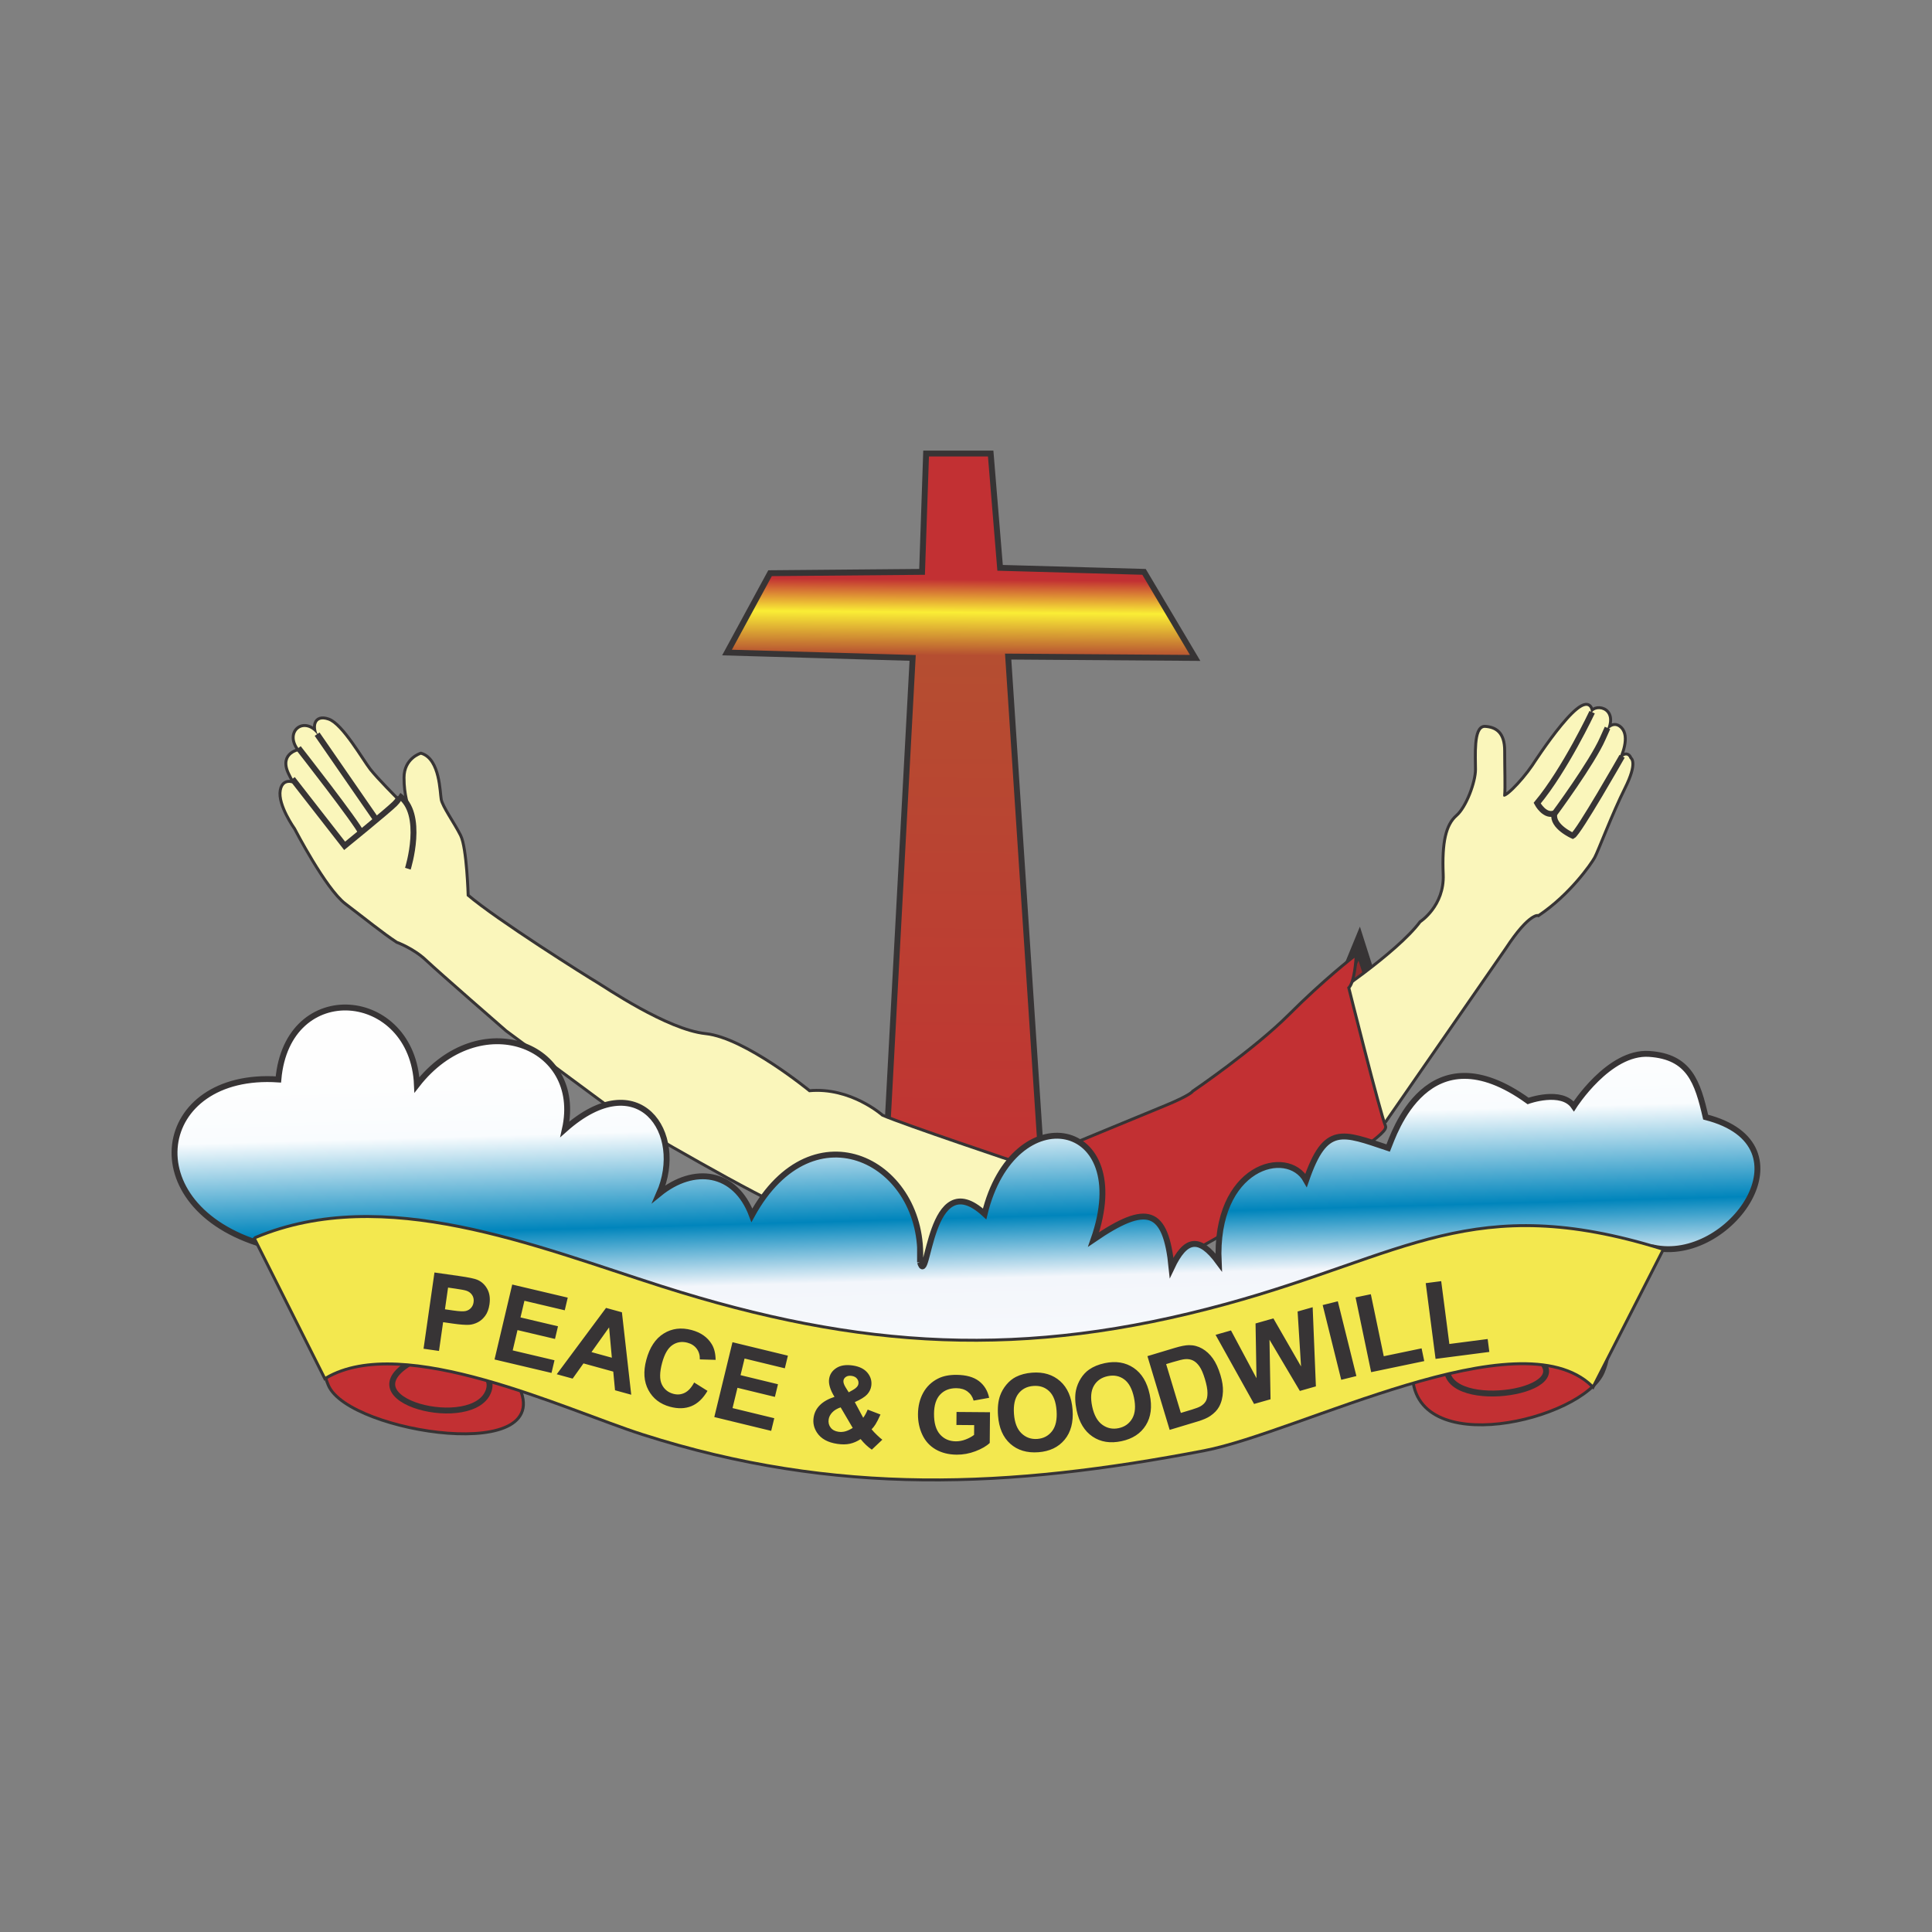 <?xml version="1.0" encoding="UTF-8"?>
<!DOCTYPE svg PUBLIC "-//W3C//DTD SVG 1.1//EN" "http://www.w3.org/Graphics/SVG/1.1/DTD/svg11.dtd">
<!-- Creator: CorelDRAW 2020 (64-Bit) -->
<svg xmlns="http://www.w3.org/2000/svg" xml:space="preserve" width="6.944in" height="6.944in" version="1.1" style="shape-rendering:geometricPrecision; text-rendering:geometricPrecision; image-rendering:optimizeQuality; fill-rule:evenodd; clip-rule:evenodd"
viewBox="0 0 6944.44 6944.44"
 xmlns:xlink="http://www.w3.org/1999/xlink"
 xmlns:xodm="http://www.corel.com/coreldraw/odm/2003">
 <rect x="0" y="0" width="6944.44" height="6944.44" fill="#808080" stroke="none"/>
 <defs>
  <style type="text/css">
   <![CDATA[
    .str1 {stroke:#373435;stroke-width:21.19;stroke-miterlimit:22.926}
    .str0 {stroke:#373435;stroke-width:83.57;stroke-miterlimit:22.926}
    .fil0 {fill:none}
    .fil7 {fill:#373435}
    .fil3 {fill:#FAF6BB}
    .fil4 {fill:#C23033}
    .fil6 {fill:#F3E84F}
    .fil1 {fill:#902B2C}
    .fil2 {fill:url(#id0)}
    .fil5 {fill:url(#id1)}
   ]]>
  </style>
  <linearGradient id="id0" gradientUnits="userSpaceOnUse" x1="3483.53" y1="4387.62" x2="3506.93" y2="1360.12">
   <stop offset="0" style="stop-opacity:1; stop-color:#C23033"/>
   <stop offset="0.671" style="stop-opacity:1; stop-color:#B54E31"/>
   <stop offset="0.722" style="stop-opacity:1; stop-color:#FAEE35"/>
   <stop offset="0.761" style="stop-opacity:1; stop-color:#C23033"/>
   <stop offset="1" style="stop-opacity:1; stop-color:#C23033"/>
  </linearGradient>
  <linearGradient id="id1" gradientUnits="userSpaceOnUse" x1="3330.79" y1="3820.04" x2="3373.37" y2="5374.78">
   <stop offset="0" style="stop-opacity:1; stop-color:#FEFEFE"/>
   <stop offset="0.141" style="stop-opacity:1; stop-color:#F9FCFE"/>
   <stop offset="0.361" style="stop-opacity:1; stop-color:#0085BC"/>
   <stop offset="0.502" style="stop-opacity:1; stop-color:#F3F6FB"/>
   <stop offset="1" style="stop-opacity:1; stop-color:#FEFEFE"/>
  </linearGradient>
 </defs>
 <g id="Layer_x0020_1">
  <g id="_1568813673872">
   <circle class="fil0" cx="3472.22" cy="3472.22" r="3472.22"/>
   <g>
    <g>
     <polygon class="fil0 str0" points="4883.08,3452.76 4899.24,3503.52 4843.17,3549.91 "/>
     <polygon id="1" class="fil1" points="4883.08,3452.76 4899.24,3503.52 4843.17,3549.91 "/>
    </g>
    <polygon class="fil2" points="3561.02,1630.5 3328.96,1630.5 3314.41,2055.82 2768.04,2060.65 2613.32,2345.81 3280.59,2365.14 3174.23,4341.9 3754.44,4341.9 3623.88,2360.31 4296.02,2365.14 4112.27,2055.82 3594.91,2041.32 "/>
    <g>
     <polygon class="fil0 str1" points="3314.3,2055.52 3328.8,1630.19 3560.9,1630.19 3594.75,2041.02 4112.11,2055.52 4295.85,2364.83 3623.76,2360.01 3754.32,4341.61 3174.07,4341.61 3280.44,2364.83 2613.17,2345.51 2767.92,2060.35 "/>
    </g>
    <g>
     <path class="fil0 str1" d="M3664.84 4186.97c0,0 -418.24,-140.16 -495.63,-173.99 0,0 -113.61,-101.48 -261.09,-87 0,0 -232.1,-190.91 -372.3,-205.41 -140.25,-14.5 -365.09,-169.16 -394.1,-186.07 -29,-16.92 -360.22,-224.75 -464.18,-314.17 0,0 -4.84,-171.58 -26.59,-215.07 -21.77,-43.5 -65.28,-103.92 -70.13,-130.5 -4.83,-26.58 -4.83,-142.58 -67.69,-161.91 0,0 -55.59,16.91 -55.59,82.16 0,65.25 14.49,91.83 19.33,130.5 4.83,38.66 4.83,-55.58 -53.2,-53.16 0,0 -70.11,-70.08 -96.7,-103.91 -26.59,-33.85 -99.13,-161.91 -147.48,-178.83 -48.36,-16.92 -51.96,25.86 -33.83,58 -48.8,-74.76 -123.69,-14.11 -65.3,50.74 0,0 -72.34,8.59 -38.69,79.75 21.28,44.95 31.45,48.33 31.45,48.33 0,0 -50.8,-36.25 -60.47,14.5 -9.67,50.75 50.8,135.33 50.8,135.33 0,0 111.22,215.08 181.31,268.24 70.11,53.17 135.39,106.34 183.74,137.76 0,0 60.44,21.75 106.37,65.25 45.93,43.48 287.71,253.74 287.71,253.74l446.07 329.89c0,0 469.04,275.49 580.24,314.16 111.22,38.66 381.99,183.66 580.22,222.31 198.24,38.67 198.24,38.67 198.24,38.67l37.46 -419.32z"/>
     <path id="1" class="fil3" d="M3664.84 4186.97c0,0 -418.24,-140.16 -495.63,-173.99 0,0 -113.61,-101.48 -261.09,-87 0,0 -232.1,-190.91 -372.3,-205.41 -140.25,-14.5 -365.09,-169.16 -394.1,-186.07 -29,-16.92 -360.22,-224.75 -464.18,-314.17 0,0 -4.84,-171.58 -26.59,-215.07 -21.77,-43.5 -65.28,-103.92 -70.13,-130.5 -4.83,-26.58 -4.83,-142.58 -67.69,-161.91 0,0 -55.59,16.91 -55.59,82.16 0,65.25 14.49,91.83 19.33,130.5 4.83,38.66 4.83,-55.58 -53.2,-53.16 0,0 -70.11,-70.08 -96.7,-103.91 -26.59,-33.85 -99.13,-161.91 -147.48,-178.83 -48.36,-16.92 -51.96,25.86 -33.83,58 -48.8,-74.76 -123.69,-14.11 -65.3,50.74 0,0 -72.34,8.59 -38.69,79.75 21.28,44.95 31.45,48.33 31.45,48.33 0,0 -50.8,-36.25 -60.47,14.5 -9.67,50.75 50.8,135.33 50.8,135.33 0,0 111.22,215.08 181.31,268.24 70.11,53.17 135.39,106.34 183.74,137.76 0,0 60.44,21.75 106.37,65.25 45.93,43.48 287.71,253.74 287.71,253.74l446.07 329.89c0,0 469.04,275.49 580.24,314.16 111.22,38.66 381.99,183.66 580.22,222.31 198.24,38.67 198.24,38.67 198.24,38.67l37.46 -419.32z"/>
    </g>
    <g>
     <path class="fil0 str1" d="M1466.02 3122.5c0,0 62.86,-199.37 -32.63,-263.41 0,0 9.67,6.04 -14.51,30.21 -24.17,24.16 -180.11,151.03 -180.11,151.03l-187.61 -240.68"/>
    </g>
    <g>
     <path class="fil0 str1" d="M1072.54 2688.61c0,0 211.67,270.06 227.39,307.5"/>
    </g>
    <g>
     <line class="fil0 str1" x1="1347.8" y1="2939.81" x2="1139.88" y2= "2638.94" />
    </g>
    <g>
     <path class="fil0 str1" d="M4767.31 3599.74c0,0 256.26,-169.17 340.87,-282.74 0,0 89.46,-58 84.62,-174 -4.83,-116 9.67,-176.42 45.94,-207.83 36.26,-31.42 70.11,-123.25 70.11,-169.17 0,-45.91 -7.25,-152.24 29.01,-149.81 36.27,2.41 65.28,19.33 65.28,82.16 0,62.83 2.42,132.91 0,159.5 -2.42,26.58 67.7,-43.5 108.8,-103.93 4.81,-7.07 204.39,-317.03 207.9,-183.66 0,-38.17 102.5,-30.4 48.36,67.67 0,0 26.59,-48.35 55.61,-19.34 29.01,29 2.42,94.25 -12.09,123.25 0,0 33.86,-48.33 45.94,-14.5 0,0 24.19,12.09 -21.75,103.91 -45.94,91.83 -96.71,227.16 -108.78,248.91 -12.11,21.75 -87.06,130.5 -198.26,205.41 0,0 -33.86,-12.08 -120.9,120.84l-430.32 621.06 -70.12 38.67 -96.69 -316.57 -43.52 -149.83z"/>
     <path id="1" class="fil3" d="M4767.31 3599.74c0,0 256.26,-169.17 340.87,-282.74 0,0 89.46,-58 84.62,-174 -4.83,-116 9.67,-176.42 45.94,-207.83 36.26,-31.42 70.11,-123.25 70.11,-169.17 0,-45.91 -7.25,-152.24 29.01,-149.81 36.27,2.41 65.28,19.33 65.28,82.16 0,62.83 2.42,132.91 0,159.5 -2.42,26.58 67.7,-43.5 108.8,-103.93 4.81,-7.07 204.39,-317.03 207.9,-183.66 0,-38.17 102.5,-30.4 48.36,67.67 0,0 26.59,-48.35 55.61,-19.34 29.01,29 2.42,94.25 -12.09,123.25 0,0 33.86,-48.33 45.94,-14.5 0,0 24.19,12.09 -21.75,103.91 -45.94,91.83 -96.71,227.16 -108.78,248.91 -12.11,21.75 -87.06,130.5 -198.26,205.41 0,0 -33.86,-12.08 -120.9,120.84l-430.32 621.06 -70.12 38.67 -96.69 -316.57 -43.52 -149.83z"/>
    </g>
    <g>
     <path class="fil0 str1" d="M5830.61 2718.22c0,0 -156.66,275.01 -177.22,285.88 0,0 -74.95,-32.62 -66.49,-78.54 0,0 135.63,-183.41 174.32,-271.63l16.81 -37.44"/>
    </g>
    <g>
     <path class="fil0 str1" d="M5722.78 2559.94c0,0 -97.19,206.13 -197.52,326.96 0,0 27.82,53.16 65.3,35.04"/>
    </g>
    <g>
     <path class="fil0 str1" d="M1184.95 4976.87c71.13,169.28 839.63,285.03 665.64,-8.04 -93.36,-30.86 -793.79,-296.89 -665.64,8.04z"/>
     <path id="1" class="fil4" d="M1184.95 4976.87c71.13,169.28 839.63,285.03 665.64,-8.04 -93.36,-30.86 -793.79,-296.89 -665.64,8.04z"/>
    </g>
    <g>
     <path class="fil0 str1" d="M1486.34 4891.48c-260.34,141.94 222.95,260.93 270.79,104.73 24.16,-78.94 -124.12,-103.11 -135.39,-103.11 -11.3,0 -135.4,-1.61 -135.4,-1.61z"/>
    </g>
    <g>
     <path class="fil0 str1" d="M5757.81 4930.15c-71.16,169.26 -684.93,316.44 -675.34,-0.81 93.36,-30.86 803.48,-304.11 675.34,0.81z"/>
     <path id="1" class="fil4" d="M5757.81 4930.15c-71.16,169.26 -684.93,316.44 -675.34,-0.81 93.36,-30.86 803.48,-304.11 675.34,0.81z"/>
    </g>
    <g>
     <path class="fil0 str1" d="M5477.34 4852.02c266.21,128.74 -211.4,225.36 -270.77,95.04 -34.22,-75.12 124.11,-93.43 135.39,-93.43 11.3,0 135.39,-1.61 135.39,-1.61z"/>
    </g>
    <g>
     <path class="fil0 str1" d="M4868.86 3442.66c0,0 -4.84,89.41 -26.59,106.33 0,0 113.61,454.3 132.96,500.22 19.35,45.91 -846.2,546.15 -983.98,594.49l-193.42 -502.66c0,0 297.35,-123.25 391.66,-161.91 94.3,-38.67 101.55,-53.17 101.55,-53.17 0,0 220.01,-149.83 345.71,-275.49 125.72,-125.66 232.11,-207.81 232.11,-207.81z"/>
     <path id="1" class="fil4" d="M4868.86 3442.66c0,0 -4.84,89.41 -26.59,106.33 0,0 113.61,454.3 132.96,500.22 19.35,45.91 -846.2,546.15 -983.98,594.49l-193.42 -502.66c0,0 297.35,-123.25 391.66,-161.91 94.3,-38.67 101.55,-53.17 101.55,-53.17 0,0 220.01,-149.83 345.71,-275.49 125.72,-125.66 232.11,-207.81 232.11,-207.81z"/>
    </g>
    <path class="fil5" d="M3307.18 4537.64c30.23,100.84 30.41,-360.07 232.11,-173.98 103.57,-427.15 544.3,-344.19 391.66,91.83 192.39,-131.59 259.17,-110.93 280.43,101.5 49.48,-105.08 98.76,-115.44 169.26,-19.35 -16.55,-346.68 247.14,-415.63 314.26,-294.81 69.75,-202.83 129.45,-171.15 294.98,-116 18.85,-45.91 140.95,-430.29 502.88,-169.16 0,0 120.87,-43.5 164.39,19.33 0,0 125.7,-198.16 270.76,-188.49 145.06,9.67 174.07,101.5 203.09,227.16 391.1,99.38 86.46,529.91 -188.56,468.82 0,0 -594.74,-29 -807.51,48.33 -212.76,77.33 -1189.49,405.99 -1663.33,347.99 -473.85,-58 -1121.78,-231.99 -1411.89,-289.99 -290.15,-58 -657.61,-222.31 -822.01,-173.99 -164.43,48.33 -290.15,57.99 -290.15,57.99 -473.31,-137.45 -393.31,-624.89 53.19,-594.46 32.4,-368.76 483.15,-326.2 498.07,19.33 223.56,-287.3 600.07,-147.3 531.89,159.48 264.39,-234.77 434.86,12.8 338.46,231.99 125.28,-102.05 273.87,-81.97 333.62,77.33 220.7,-402.11 626.1,-190.82 604.42,169.16z"/>
    <g>
     <path class="fil0 str1" d="M3307.04 4537.35c30.21,100.85 30.41,-360.07 232.09,-173.99 103.59,-427.15 544.35,-344.18 391.67,91.83 192.42,-131.6 259.21,-110.93 280.44,101.5 49.48,-105.07 98.75,-115.44 169.25,-19.34 -16.5,-346.68 247.15,-415.63 314.3,-294.81 69.75,-202.83 129.45,-171.15 294.94,-116 18.88,-45.91 140.95,-430.29 502.87,-169.16 0,0 120.87,-43.5 164.39,19.33 0,0 125.75,-198.16 270.79,-188.48 145.06,9.67 174.07,101.5 203.07,227.16 391.09,99.38 86.44,529.91 -188.57,468.82 0,0 -594.74,-29 -807.47,48.34 -212.76,77.33 -1189.49,405.99 -1663.35,347.99 -473.88,-58 -1121.8,-232 -1411.91,-290 -290.11,-57.99 -657.61,-222.32 -822.01,-173.99 -164.4,48.33 -290.11,58 -290.11,58 -473.31,-137.46 -393.3,-624.91 53.19,-594.48 32.36,-368.76 483.1,-326.2 498.02,19.33 223.56,-287.29 600.11,-147.29 531.89,159.49 264.42,-234.77 434.86,12.8 338.45,231.99 125.33,-102.05 273.89,-81.97 333.66,77.33 220.66,-402.11 626.06,-190.82 604.39,169.16z"/>
    </g>
    <g>
     <path class="fil0 str1" d="M920.84 4452.77c459.74,-192.7 1001.57,31.31 1457.81,176.42 714.63,227.29 1302.3,262.42 2030.86,62.83 643.92,-176.39 886.56,-407.63 1561.78,-198.16l-246.61 483.32c-265.08,-253.93 -1055.18,166.22 -1397.39,231.99 -700.22,134.59 -1321.11,164.39 -2016.3,-57.99 -275.49,-88.13 -861.13,-367.63 -1141.13,-203l-249.02 -495.41z"/>
     <path id="1" class="fil6" d="M920.84 4452.77c459.74,-192.7 1001.57,31.31 1457.81,176.42 714.63,227.29 1302.3,262.42 2030.86,62.83 643.92,-176.39 886.56,-407.63 1561.78,-198.16l-246.61 483.32c-265.08,-253.93 -1055.18,166.22 -1397.39,231.99 -700.22,134.59 -1321.11,164.39 -2016.3,-57.99 -275.49,-88.13 -861.13,-367.63 -1141.13,-203l-249.02 -495.41z"/>
    </g>
    <path class="fil7" d="M1522.41 4847.91l39.24 -274.05 88.8 12.7c33.63,4.81 55.29,9.3 65.12,13.49 15.11,6.4 27,17.21 35.59,32.5 8.62,15.29 11.39,33.85 8.26,55.67 -2.44,16.83 -7.5,30.5 -15.19,41.11 -7.8,10.61 -16.79,18.51 -27.09,23.72 -10.35,5.17 -20.54,8.13 -30.52,8.85 -13.58,0.72 -32.86,-0.66 -57.87,-4.24l-35.99 -5.16 -14.81 103.35 -55.52 -7.94zm88.13 -219.8l-11.16 78.08 30.15 4.32c21.8,3.11 36.45,3.72 44.21,1.91 7.75,-1.83 14.17,-5.46 19.17,-11.06 5.06,-5.53 8.17,-12.31 9.33,-20.48 1.45,-10 -0.33,-18.67 -5.18,-26 -4.94,-7.35 -11.73,-12.48 -20.45,-15.43 -6.43,-2.15 -19.53,-4.69 -39.46,-7.52l-26.61 -3.82zm167.01 258.46l63.63 -269.42 199.53 47.08 -10.75 45.53 -144.93 -34.2 -14.14 59.83 134.78 31.8 -10.76 45.53 -134.81 -31.8 -17.21 73 150.22 35.44 -10.75 45.53 -204.82 -48.33zm491.37 126.68l-58.24 -16.03 -6.35 -67.09 -107.07 -29.48 -38.94 54.66 -57.18 -15.72 177.2 -238.39 57.11 15.71 33.48 296.34zm-69.67 -133.07l-9.92 -109 -63.28 88.88 73.19 20.12zm295.84 89.12l47.97 30.11c-15.94,27.27 -35.21,45.52 -57.71,54.81 -22.54,9.22 -48.11,10.03 -76.8,2.32 -35.56,-9.56 -61.52,-29.53 -77.91,-59.96 -16.31,-30.41 -18.84,-66.66 -7.51,-108.8 11.95,-44.49 32.78,-75.99 62.41,-94.46 29.56,-18.46 63.18,-22.66 100.62,-12.58 32.75,8.79 56.72,25.64 71.97,50.49 9.09,14.72 13.78,33.6 14.13,56.7l-56.83 -1.66c0.52,-14.66 -3.14,-27.4 -10.98,-38.11 -7.93,-10.74 -19.08,-18 -33.38,-21.85 -19.87,-5.33 -37.92,-2.58 -54.05,8.36 -16.2,10.87 -28.58,32.23 -37.13,64.1 -9.06,33.73 -9.44,59.44 -1.15,77.03 8.3,17.66 22.23,29.06 41.69,34.29 14.39,3.86 27.99,2.65 40.81,-3.72 12.8,-6.37 24.13,-18.68 33.87,-37.07zm72.39 124.2l65.37 -269.02 199.2 48.34 -11.01 45.46 -144.71 -35.11 -14.53 59.73 134.58 32.66 -11.06 45.46 -134.58 -32.66 -17.7 72.89 150 36.41 -11.07 45.46 -204.49 -49.63zm604 81.39l-37.79 35.78c-14.44,-9.89 -27.87,-22.56 -40.24,-38.01 -12.54,8.31 -25.39,13.89 -38.53,16.78 -13.16,2.87 -28.31,3.04 -45.5,0.49 -34.09,-5.03 -58.29,-18.45 -72.67,-40.2 -11.1,-16.75 -15.2,-34.82 -12.34,-54.12 2.57,-17.6 10.15,-32.63 22.78,-45.1 12.52,-12.48 30,-22.34 52.39,-29.57 -7.76,-12.48 -13.26,-24.1 -16.48,-34.88 -3.3,-10.78 -4.25,-20.63 -2.9,-29.61 2.45,-16.57 11.17,-29.68 26.15,-39.25 14.92,-9.6 34.7,-12.6 59.2,-8.96 23.56,3.49 41.17,12.28 52.74,26.3 11.52,14.08 15.96,29.8 13.41,47.25 -1.64,11.1 -6.48,21.13 -14.53,30.11 -8.02,8.96 -22.91,18.29 -44.64,27.91l30.17 56.26c5.65,-7.24 10.98,-17.06 16.13,-29.33l46.02 17.69c-7.24,16.13 -13.19,27.88 -17.87,35.14 -4.6,7.26 -9.33,13.28 -14.13,17.92 5.06,6.34 11.78,13.46 20.12,21.4 8.31,7.94 14.5,13.29 18.52,16.03zm-120.83 -170.31l15.74 -8.81c11.6,-6.56 17.96,-13.83 19.13,-21.79 1.01,-6.76 -0.63,-12.87 -4.97,-18.33 -4.27,-5.51 -10.67,-8.88 -19.26,-10.13 -8.29,-1.22 -15.09,-0.09 -20.41,3.36 -5.3,3.52 -8.36,8.02 -9.17,13.49 -0.95,6.5 1.83,14.93 8.37,25.34l10.57 16.88zm-28.96 54.08c-12.9,4.34 -23,10.41 -30.26,18.13 -7.22,7.72 -11.5,16.07 -12.86,24.99 -1.67,11.36 0.67,21.22 7.01,29.45 6.24,8.29 15.62,13.32 28.03,15.16 8.17,1.2 16.3,0.78 24.32,-1.35 8.08,-2.13 17.12,-6.27 27.15,-12.47l-43.4 -73.91zm416.12 63.32l0.37 -46.78 120.3 0.97 -0.94 110.45c-11.72,11.3 -28.78,21.16 -51.09,29.68 -22.24,8.46 -44.76,12.59 -67.59,12.41 -28.93,-0.24 -54.11,-6.5 -75.56,-18.85 -21.35,-12.35 -37.39,-29.95 -48.03,-52.65 -10.65,-22.7 -15.87,-47.43 -15.67,-74.04 0.25,-28.87 6.52,-54.47 18.74,-76.85 12.3,-22.33 30.14,-39.45 53.5,-51.25 17.86,-9.07 39.93,-13.46 66.36,-13.25 34.38,0.28 61.17,7.71 80.43,22.3 19.16,14.66 31.41,34.67 36.78,60.23l-55.8 9.99c-3.76,-13.62 -11.04,-24.45 -21.72,-32.46 -10.64,-7.96 -24.03,-11.99 -40.16,-12.12 -24.34,-0.2 -43.83,7.38 -58.32,22.79 -14.53,15.41 -21.89,38.35 -22.15,68.84 -0.26,32.92 6.82,57.67 21.26,74.22 14.5,16.55 33.5,24.95 57.18,25.15 11.63,0.09 23.39,-2.13 35.15,-6.62 11.86,-4.48 21.97,-10 30.44,-16.5l0.3 -35.13 -63.81 -0.52zm149.53 -33.35c-2.11,-28.14 0.35,-52.11 7.32,-71.88 5.2,-14.54 12.87,-27.85 22.9,-39.84 10.03,-11.99 21.29,-21.17 33.81,-27.6 16.68,-8.55 36.28,-13.69 58.78,-15.38 40.76,-3.06 74.2,7.18 100.59,30.6 26.32,23.5 41.21,57.73 44.54,102.77 3.37,44.65 -6.19,80.53 -28.51,107.53 -22.37,27.07 -53.86,42.09 -94.46,45.13 -41.07,3.07 -74.72,-7.02 -100.85,-30.33 -26.09,-23.25 -40.82,-56.91 -44.12,-101zm57.32 -6.15c2.32,31.29 11.36,54.45 27.06,69.57 15.68,15.05 34.68,21.76 56.92,20.11 22.31,-1.67 39.94,-11.07 53.09,-28.15 13.07,-17.13 18.39,-41.7 16.03,-73.76 -2.41,-31.68 -11.08,-54.81 -26.23,-69.31 -15.02,-14.59 -34.07,-20.97 -57.17,-19.24 -23.02,1.72 -40.98,11 -53.88,27.81 -12.9,16.86 -18.22,41.17 -15.81,72.98zm225.19 -13c-5.85,-27.61 -6.63,-51.7 -2.35,-72.22 3.21,-15.11 9.04,-29.32 17.35,-42.54 8.36,-13.23 18.29,-23.83 29.82,-31.87 15.41,-10.71 34.15,-18.42 56.2,-23.11 40.01,-8.46 74.54,-2.78 103.82,16.91 29.2,19.76 48.53,51.7 57.89,95.89 9.25,43.82 4.61,80.65 -13.95,110.38 -18.49,29.81 -47.75,48.91 -87.52,57.32 -40.3,8.53 -75.04,3.04 -104.01,-16.58 -29,-19.56 -48.1,-50.95 -57.25,-94.19zm55.97 -13.76c6.53,30.7 18.56,52.45 36.11,65.34 17.58,12.81 37.29,16.95 59.09,12.32 21.88,-4.63 38.15,-16.3 48.88,-34.97 10.65,-18.72 12.65,-43.79 6.02,-75.25 -6.61,-31.08 -18.32,-52.83 -35.23,-65.19 -16.91,-12.44 -36.61,-16.23 -59.27,-11.44 -22.57,4.78 -39.13,16.39 -49.69,34.76 -10.54,18.44 -12.54,43.23 -5.92,74.43zm198.56 -181.17l97.64 -29.41c22.05,-6.63 39.36,-10.03 51.93,-10.1 16.83,-0.11 32.62,4.02 47.23,12.43 14.6,8.3 27.31,20.09 38.22,35.31 10.87,15.18 20.04,35.23 27.53,60.04 6.6,21.83 9.51,41.41 8.86,58.83 -0.78,21.3 -5.55,39.77 -14.21,55.36 -6.53,11.87 -16.96,22.67 -31.17,32.48 -10.64,7.31 -25.81,13.89 -45.59,19.85l-100.54 30.28 -79.91 -265.07zm67.21 28.63l52.9 175.47 39.78 -11.99c14.89,-4.47 25.37,-8.58 31.46,-12.22 8.09,-4.78 14.1,-10.64 18.22,-17.54 4.17,-6.91 6.26,-16.82 6.26,-29.74 0.08,-12.94 -3.04,-29.72 -9.19,-50.2 -6.18,-20.48 -12.7,-35.61 -19.67,-45.5 -6.87,-9.9 -14.48,-16.89 -22.83,-21.1 -8.35,-4.17 -17.79,-5.88 -28.48,-5.03 -7.87,0.56 -22.78,4.11 -44.5,10.64l-23.96 7.22zm316.08 143.24l-138.41 -248.46 55.43 -15.77 91.69 171.65 -3.42 -196.73 64.09 -18.24 99.47 172.79 -12.38 -197.54 54.14 -15.39 11.59 284.53 -57.63 16.37 -109.15 -184.15 3.76 214.11 -59.17 16.82zm313.28 -86.79l-66.7 -268.67 54.41 -13.51 66.76 268.67 -54.47 13.5zm107.56 -27.5l-56.07 -268.73 54.91 -11.44 46.48 222.94 135.96 -28.32 9.53 45.79 -190.82 39.77zm231.5 -47.67l-35.36 -272.23 55.62 -7.22 29.33 225.85 137.68 -17.86 6.02 46.4 -193.3 25.07z"/>
   </g>
  </g>
 </g>
</svg>
